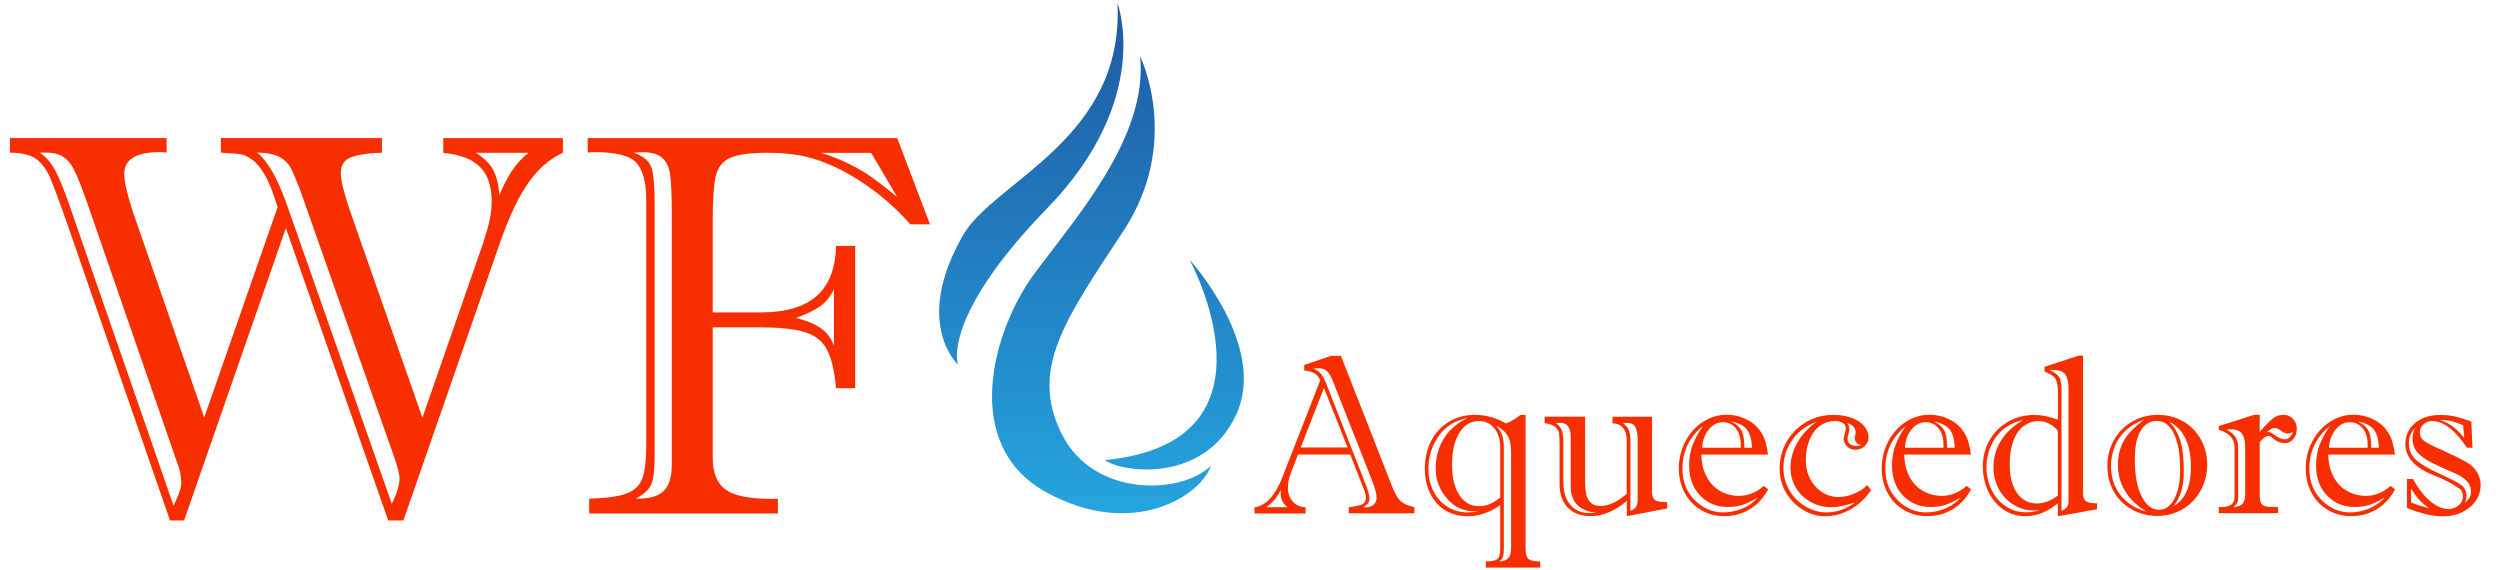 <?xml version="1.0" encoding="utf-8"?>
<!-- Generator: Adobe Illustrator 24.0.0, SVG Export Plug-In . SVG Version: 6.00 Build 0)  -->
<svg version="1.1" xmlns="http://www.w3.org/2000/svg" xmlns:xlink="http://www.w3.org/1999/xlink" x="0px" y="0px"
	 viewBox="0 0 2205.7 502.5" style="enable-background:new 0 0 2205.7 502.5;" xml:space="preserve">
<style type="text/css">
	.st0{fill:#F72E00;}
	.st1{fill:url(#SVGID_1_);}
	.st2{fill:url(#SVGID_2_);}
	.st3{fill:url(#SVGID_3_);}
</style>
<g id="Camada_1">
	<g>
		<path class="st0" d="M391,121.9h105.6v12.9c-11.4,5.2-21.5,13.8-30.1,26c-8.7,12.2-17,29.6-25,52.3l-85.6,246.1h-13.4l-90.3-258
			l-89.8,258h-12.4l-89.4-258c-8-23-13.6-38.1-16.8-45.3c-3.2-7.2-7.4-12.5-12.4-16c-5.1-3.4-12.6-5.2-22.6-5.2v-12.9h138.2v12.9
			c-0.9-0.2-1.8-0.3-2.5-0.4c-0.7-0.1-1.8-0.1-3.2-0.1c-21.1,0-31.7,6.4-31.7,19.2c0,6.7,2.5,17.8,7.5,33.1l63.1,181.8l64.7-185.5
			c-3.8-12.5-7.5-22-11.3-28.5c-3.8-6.5-7.6-11.1-11.5-13.7c-3.9-2.7-7.2-4.2-10-4.6c-2.7-0.4-8.5-0.8-17.2-1.3v-12.9H337v12.9
			c-11.3,0.3-20.1,1.6-26.6,3.8c-6.5,2.2-9.7,6.9-9.7,14.1c0,7.5,3.7,21.4,11,41.8l61,174.1l50-143.8c3.1-8.4,5.7-16.7,7.9-24.6
			c2.1-8,3.2-15.2,3.2-21.8c0-14.1-3.5-24.5-10.6-31.3c-7-6.8-17.8-10.8-32.1-12.1V121.9z M61.9,182.9l91.2,263.2
			c1.1-2.3,2.1-4.4,2.9-6.2c0.9-1.8,1.7-4.1,2.6-6.8c0.9-2.7,1.3-5.1,1.3-7.2c0-5.8-1.3-12-4-18.8L78.3,182.9
			c-5.5-15.8-9.7-26.7-12.8-32.8c-3-6.1-6.8-10.3-11.3-12.7c-4.5-2.3-10.8-3.2-18.9-2.6c5.6,3.8,10.2,9.2,13.8,16.3
			C52.8,158.2,57,168.8,61.9,182.9z M252.6,179.1l93.1,265.5c4.5-9.4,6.8-16.9,6.8-22.5c0-3.6-1.6-9.9-4.7-18.8l-81.4-231.1
			c-4.2-11.6-7.5-19.5-9.7-23.7c-2.3-4.2-5.6-7.5-10-10c-4.4-2.4-10.9-3.7-19.7-3.9C236.2,142.3,244.7,157.1,252.6,179.1z
			 M466.3,134.8h-46.4c7.5,4.7,12.7,10,15.6,15.8c2.9,5.9,4.6,13.1,5,21.7c3.3-8,7-15.1,11-21.3
			C455.6,144.7,460.5,139.4,466.3,134.8z"/>
		<path class="st0" d="M518.3,121.9h273.3l28.9,76h-17.4c-9.4-10.8-19.9-20.5-31.4-29.2c-11.6-8.7-23-15.7-34.2-21
			c-11.3-5.3-21.9-8.8-31.9-10.6c-9.1-1.6-18.4-2.3-27.9-2.3c-15.8,0-27,1.5-33.7,4.6c-6.6,3-10.8,8.4-12.6,16.2
			c-1.7,7.7-2.6,20.8-2.6,39.3v80.7h42.7c21.6,0,37.9-4.8,48.9-14.4s16.8-24.4,17.2-44.2h16.9v125.5h-16.9
			c-1.4-15.8-4.2-27.4-8.4-34.8c-4.2-7.4-10.9-12.4-20.1-15c-9.1-2.6-22.3-3.9-39.5-3.9h-40.8v114.7c0,13.6,3.8,23.1,11.4,28.5
			c7.6,5.4,20.9,8.1,40,8.1h6.1v12.9H519.8V440c15.3-0.5,26.4-2,33.3-4.7c6.9-2.7,11.5-7.2,13.7-13.5c2.3-6.3,3.4-16,3.4-29v-205
			v-11.3c0-15-2.8-25.8-8.3-32.4c-5.6-6.6-18-9.9-37.4-9.9c-1.1,0-2.1,0-3,0.1c-0.9,0.1-2,0.2-3,0.4V121.9z M592.7,409.7v-221
			c0-16.1-0.5-27.8-1.5-35c-1-7.2-3.9-12.4-8.6-15.7c-4.7-3.3-12.5-4.4-23.5-3.3c8.3,3,13.4,7.2,15.5,12.7c2,5.5,3,16,3,31.7v219.6
			c0,9.7-0.4,16.9-1.1,21.6c-0.7,4.7-2.2,8.4-4.3,11.1c-2.2,2.7-5.9,5.6-11.3,8.6c11.6,0.2,19.7-2.1,24.5-6.7
			C590.3,428.7,592.7,420.8,592.7,409.7z M735.8,304.9v-49.5c-3.3,6.4-7.3,11.3-12.1,14.8c-4.8,3.4-11.9,6.9-21.5,10.3
			c9.4,2.3,16.7,5.4,21.9,9C729.4,293.2,733.3,298.3,735.8,304.9z M791.6,173.8l-23-38.9h-43.9c9.7,3.1,18.3,6.6,25.8,10.4
			c7.5,3.8,14,7.7,19.4,11.6C775.3,160.8,782.6,166.4,791.6,173.8z"/>
	</g>
	<g>
		<path class="st0" d="M1202.2,428.9l-10.9-27.9h-46.1l-6.4,16.6c-1.7,4.2-2.5,8.6-2.5,13.2c0,4.4,1.4,8.2,4.1,11.5
			c2.8,3.3,6.6,5.1,11.5,5.3v5.4h-45.1v-5.4c10.1-1.5,18.2-10.2,24.4-26l33.7-86.3c-1.8-3.1-3.6-5.1-5.6-6.2
			c-1.9-1.1-4.8-1.8-8.6-2.2V322l23.4-8h9l45.1,115.1c2.6,6.5,5.2,10.9,7.8,13.2c2.6,2.3,6.6,4,11.9,5.2v5.4H1190v-5.4
			c5-0.5,8.8-1.3,11.3-2.3c2.5-1,3.8-3.1,3.8-6C1205.1,436.5,1204.1,433.1,1202.2,428.9z M1117.3,447.5h18.7
			c-4.1-3.2-6.1-7.2-6.1-12c0-1.4,0.1-2.4,0.2-3.2c-1.8,3.2-3.5,6-5.3,8.3C1122.9,442.8,1120.4,445.1,1117.3,447.5z M1147.6,394.8
			h41.3l-20.8-52.5L1147.6,394.8z M1211.1,425.3l-34.8-88.2c-1.7-4.4-3.4-7.6-5.3-9.4s-4.3-2.8-7.5-2.8c-1.9,0-3.4,0.1-4.6,0.4
			c3.1,1.2,5.5,3,7.1,5.2c1.6,2.2,3.1,5.2,4.5,8.9l34.5,88.2c2.1,5.2,3.2,9.3,3.2,12.2c0,1.9-0.4,3.2-1.1,4.1
			c-0.7,0.8-2.1,2.1-4.3,3.7h2.1c3.1,0,5.4-0.8,7.1-2.4c1.7-1.6,2.5-3.5,2.5-5.7C1214.6,436.1,1213.4,431.4,1211.1,425.3z"/>
		<path class="st0" d="M1346,366v117.5c0,2.6,0.2,4.7,0.7,6.4s1.3,2.9,2.4,3.7c1.1,0.7,2.5,1.2,4.1,1.4c1.6,0.2,3.5,0.3,5.7,0.3v5.5
			h-48v-5.5c5.1,0,8.5-0.7,10.2-2.1c1.7-1.4,2.5-4.4,2.5-8.8v-38.8c-3.9,3-8.4,5.4-13.6,7.2c-5.2,1.8-10.2,2.7-15,2.7
			c-5.6,0-10.7-1-15.3-2.9c-4.6-1.9-8.7-4.8-12.1-8.6c-3.4-3.8-6-8.2-7.8-13.4c-1.8-5.2-2.7-10.8-2.7-17c0-9,1.8-17.1,5.5-24.4
			c3.7-7.2,8.9-12.9,15.6-17c6.8-4.1,14.4-6.2,22.9-6.2c9.6,0,18.8,2.5,27.6,7.6c3.7-1.2,8-3.8,12.8-7.6H1346z M1304.6,451.1
			c-4,0.1-7.6-0.1-10.7-0.7c-3.1-0.6-6.2-1.8-9.2-3.6c-3-1.8-6-4.5-9-8.1c-2-2.5-3.7-5-5-7.7c-1.3-2.7-2.3-5.4-3-8.3
			c-0.7-2.9-1-6-1-9.5c0-6.4,1-12.3,3-17.8c2-5.5,5-10.5,9.1-15.1c4.1-4.5,9.4-8.4,15.9-11.5c-5.1,1.2-9,2.6-11.8,4
			c-6.7,3.4-12.1,8.8-16.3,16.2c-4.2,7.4-6.3,15.6-6.3,24.6c0,7.3,1.4,13.8,4.3,19.6c2.9,5.8,7,10.4,12.3,13.8s11.4,5.1,18.4,5.1
			C1297.5,452.1,1300.6,451.7,1304.6,451.1z M1323.6,438.9v-44.7c0-3.6-0.5-6.9-1.6-9.8c-1.1-2.9-2.4-5.3-4.1-7.2
			c-1.7-1.9-3.6-3.3-5.9-4.3c-2.3-1-4.6-1.5-7-1.5c-4.5,0-8.5,1.4-12.1,4.3c-3.6,2.9-6.5,7.2-8.6,12.9c-2.1,5.7-3.2,12.8-3.2,21.1
			c0,11.7,2.2,20.8,6.5,27.2c4.4,6.5,10,9.7,17.1,9.7C1311.2,446.7,1317.5,444.1,1323.6,438.9z M1326.8,395v88.8
			c0,3.6-0.3,6.1-0.8,7.6c-0.6,1.5-1.6,2.8-3.2,4c3.7-0.3,6.4-1.3,8-3.1c1.6-1.8,2.4-4.5,2.4-8V399c0-6.4-1.1-11.4-3.3-15
			c-2.2-3.5-5.6-6.3-10-8.4c2.6,2.7,4.4,5.4,5.4,8.3C1326.3,386.7,1326.8,390.4,1326.8,395z"/>
		<path class="st0" d="M1422.7,373.4v-5.7h34.9V434c0,2.7,0.5,4.6,1.4,5.9c0.9,1.3,2.3,2.1,4,2.5c1.7,0.4,4,0.6,7,0.6h0.9v5.6
			l-35.6,6.8V442c-10.7,9-21.4,13.4-32,13.4c-8.3,0-14.9-2.5-19.9-7.4c-4.9-4.9-7.4-11.9-7.4-21v-33.9c0-5.1-0.2-8.7-0.5-10.8
			c-0.3-2.1-1.4-4-3.3-5.6c-1.9-1.6-5-2.7-9.4-3.4v-5.7h35.7v57.6c0,4.9,0.4,8.9,1.3,12s2.3,5.3,4.4,6.9c2,1.5,4.7,2.3,8,2.3
			c7.2,0,14.9-3.6,23-10.7V389C1435.3,379.1,1431.1,373.9,1422.7,373.4z M1385.8,429.1v-43.9c0-8.1-3.2-12.2-9.5-12.2
			c-0.1,0-0.7,0.1-1.7,0.2c-1,0.1-1.6,0.2-1.8,0.2c2.7,2.1,4.5,4.3,5.3,6.7c0.8,2.4,1.2,5.4,1.2,9.1v36.1c0,8.6,2.1,15.3,6.2,20.1
			c4.1,4.8,9.8,7.3,16.9,7.3c2.1,0,4.1-0.1,6-0.4c-7.3-0.6-12.9-2.9-16.8-6.8C1387.7,441.5,1385.8,436,1385.8,429.1z M1444.9,440.3
			v-52.3c0-4.5-0.6-8.2-1.9-10.9c-1.2-2.7-3.9-4-8.1-4c-0.1,0-0.6,0.1-1.5,0.2c-0.8,0.1-1.4,0.2-1.6,0.2c2.6,1.6,4.4,3.7,5.3,6.1
			c0.9,2.4,1.4,5.5,1.4,9.3v61.8c2.3-0.8,3.9-1.9,4.9-3.5C1444.4,445.6,1444.9,443.3,1444.9,440.3z"/>
		<path class="st0" d="M1556.1,428.7l3.9,3c-2.9,5.5-6.4,9.9-10.4,13.4c-4,3.5-8.5,6.1-13.3,7.8c-4.8,1.7-9.9,2.5-15.2,2.5
			c-7.1,0-13.8-1.7-19.9-5.2c-6.1-3.4-11-8.4-14.6-14.9c-3.6-6.5-5.4-13.9-5.4-22.1c0-6.5,1.1-12.6,3.3-18.3
			c2.2-5.7,5.2-10.7,9.1-15.1c3.9-4.4,8.3-7.7,13.4-10.2c5.1-2.4,10.5-3.7,16.3-3.7c5.8,0,11.4,1.2,16.7,3.7
			c5.3,2.4,9.5,5.8,12.6,10.1c2.3,3.1,3.9,6.3,4.9,9.6c1,3.3,1.8,7.2,2.4,11.8h-58.9c0.3,6.8,1.4,12.5,3.5,17.1s4.7,8.4,8,11.3
			c3.3,2.9,6.8,4.9,10.5,6.1c3.7,1.2,7.2,1.9,10.6,1.9C1541.9,437.6,1549.4,434.7,1556.1,428.7z M1502.6,375.8
			c-12.1,9.6-18.2,22.2-18.2,37.8c0,11.3,3.6,20.5,10.9,27.7c7.2,7.2,15.6,10.8,25.1,10.8c5.5,0,11.1-1.1,16.6-3.4
			c5.6-2.2,10.2-5.6,14.1-10c-4,2.5-8,4.6-12.1,6.2c-4.1,1.6-9,2.4-14.8,2.4c-9.7,0-17.8-3.4-24.2-10.1c-6.5-6.8-9.7-15.6-9.7-26.4
			c0-6.9,1.1-13.1,3.2-18.5C1495.6,386.8,1498.7,381.3,1502.6,375.8z M1501.8,395h34v-3.2c0-3.8-0.7-7.1-2-10.1
			c-1.4-3-3.2-5.2-5.6-6.8c-2.4-1.6-5.1-2.4-8.1-2.4c-4.9,0-9.1,2.2-12.6,6.6C1504,383.4,1502.1,388.7,1501.8,395z M1538.9,395h6.8
			c-0.2-7.3-1.7-12.6-4.5-16.1c-2.8-3.5-7.5-5.8-14-7c4.2,1.9,7.1,4.3,9,7.4c1.8,3,2.7,7.6,2.7,13.8V395z"/>
		<path class="st0" d="M1628.5,377.6c0-1.8-0.9-3.2-2.7-4.4s-4-1.8-6.6-1.8c-4.9,0-9.3,1.4-13.3,4.2c-4,2.8-7.1,6.9-9.3,12.2
			c-2.2,5.3-3.4,11.3-3.4,18c0,6.2,1.3,11.8,3.9,16.8c2.6,5,6.2,8.9,10.6,11.7c4.4,2.8,9.3,4.2,14.6,4.2c4.4,0,8.9-1,13.7-3
			c4.8-2,8.6-4.5,11.4-7.6l3.4,4.6c-5.1,7.4-11.3,13.1-18.5,17.1c-7.2,4-14.5,5.9-21.9,5.9c-6.9,0-13.5-1.9-19.7-5.7
			c-6.3-3.8-11.3-8.9-15-15.3c-3.7-6.5-5.6-13.5-5.6-21.2c0-6.2,1.1-12.2,3.4-17.8c2.3-5.7,5.5-10.7,9.8-15.2
			c4.3-4.4,9.3-7.9,15.2-10.5c5.8-2.5,12.3-3.8,19.4-3.8c5.7,0,10.9,0.9,15.6,2.6c4.7,1.7,8.4,4.1,11.1,7.2s4,6.4,4,10
			c0,3.2-1.2,5.8-3.5,7.9c-2.3,2.1-5.1,3.1-8.3,3.1c-2.9,0-5.3-1-7.3-3.1c-1.9-2-2.9-4.2-2.9-6.6c0-0.5,0.3-1.9,0.9-4.4
			C1628.3,380.2,1628.5,378.5,1628.5,377.6z M1602.6,372.1c-6.2,2.3-11.5,5.6-15.8,9.6c-4.3,4.1-7.6,8.9-9.9,14.3
			c-2.3,5.4-3.4,10.9-3.4,16.5c0,7.6,1.8,14.4,5.5,20.5c3.6,6,8.4,10.7,14.4,14.1c5.9,3.3,12,5,18.1,5c8.9,0,17.3-2.9,25.1-8.8
			c-8.5,2.8-15.4,4.2-20.6,4.2c-6.6,0-12.7-1.5-18.2-4.5c-5.5-3-9.9-7.1-13.2-12.5c-3.2-5.3-4.9-11.3-4.9-17.8
			c0-7.6,2-14.9,5.9-21.9C1589.5,383.8,1595.2,377.6,1602.6,372.1z M1630,387.2c0,2.1,0.8,3.6,2.4,4.7c1.6,1,3.3,1.6,5.2,1.6
			c0.6,0,2.2-0.3,4.8-0.8c-4-0.8-6-2.9-6-6.2c0-0.3,0.1-1,0.4-2.2c0.3-1.2,0.4-2.3,0.4-3.1c0-3.6-2.5-6.3-7.6-8.2
			c1.4,2,2.1,3.9,2.1,5.6c0,1.1-0.3,2.6-0.9,4.5C1630.3,384.8,1630,386.2,1630,387.2z"/>
		<path class="st0" d="M1735.1,428.7l3.9,3c-2.9,5.5-6.4,9.9-10.4,13.4c-4,3.5-8.5,6.1-13.3,7.8c-4.8,1.7-9.9,2.5-15.2,2.5
			c-7.1,0-13.8-1.7-19.9-5.2c-6.1-3.4-11-8.4-14.6-14.9c-3.6-6.5-5.4-13.9-5.4-22.1c0-6.5,1.1-12.6,3.3-18.3
			c2.2-5.7,5.2-10.7,9.1-15.1c3.9-4.4,8.3-7.7,13.4-10.2c5.1-2.4,10.5-3.7,16.3-3.7c5.8,0,11.4,1.2,16.7,3.7
			c5.3,2.4,9.5,5.8,12.6,10.1c2.3,3.1,3.9,6.3,4.9,9.6c1,3.3,1.8,7.2,2.4,11.8h-58.9c0.3,6.8,1.4,12.5,3.5,17.1s4.7,8.4,8,11.3
			c3.3,2.9,6.8,4.9,10.5,6.1c3.7,1.2,7.2,1.9,10.6,1.9C1720.8,437.6,1728.3,434.7,1735.1,428.7z M1681.6,375.8
			c-12.1,9.6-18.2,22.2-18.2,37.8c0,11.3,3.6,20.5,10.9,27.7c7.2,7.2,15.6,10.8,25.1,10.8c5.5,0,11.1-1.1,16.6-3.4
			c5.6-2.2,10.2-5.6,14.1-10c-4,2.5-8,4.6-12.1,6.2c-4.1,1.6-9,2.4-14.8,2.4c-9.7,0-17.8-3.4-24.2-10.1c-6.5-6.8-9.7-15.6-9.7-26.4
			c0-6.9,1.1-13.1,3.2-18.5C1674.5,386.8,1677.6,381.3,1681.6,375.8z M1680.7,395h34v-3.2c0-3.8-0.7-7.1-2-10.1
			c-1.4-3-3.2-5.2-5.6-6.8c-2.4-1.6-5.1-2.4-8.1-2.4c-4.9,0-9.1,2.2-12.6,6.6C1682.9,383.4,1681,388.7,1680.7,395z M1717.8,395h6.8
			c-0.2-7.3-1.7-12.6-4.5-16.1c-2.8-3.5-7.5-5.8-14-7c4.2,1.9,7.1,4.3,9,7.4c1.8,3,2.7,7.6,2.7,13.8V395z"/>
		<path class="st0" d="M1803.7,323.7l30.1-9.9h4v121.5c0,3.4,0.9,5.8,2.8,7c1.9,1.2,5.1,1.8,9.6,1.8v5.2l-34.6,6.2v-11.4
			c-9.4,7.6-19,11.4-28.6,11.4c-5.4,0-10.4-1.1-15.1-3.4c-4.7-2.3-8.7-5.5-12.1-9.6c-3.4-4.1-6-8.9-7.7-14.2
			c-1.8-5.4-2.7-11-2.7-16.9c0-8.5,2-16.2,6.1-23.2c4.1-7,9.5-12.4,16.5-16.3c6.9-3.9,14.6-5.8,23.1-5.8c6,0,12.9,1.4,20.6,4.2v-24
			c0-5.3-0.7-9.2-2-11.7c-1.3-2.5-4.6-4.7-9.9-6.8V323.7z M1784.9,370.6c-5.5,1.2-10,3-13.7,5.5c-5.7,3.5-10.2,8.5-13.5,15.1
			c-3.4,6.6-5.1,13.5-5.1,20.9c0,7.1,1.5,13.8,4.4,19.9c3,6.1,7.1,11,12.5,14.6c5.4,3.6,11.4,5.4,18,5.4c4.5,0,8.6-0.7,12.2-2
			c-3,0.3-4.9,0.4-5.7,0.4c-4.3,0-8.5-0.9-12.7-2.6c-4.2-1.8-8-4.3-11.4-7.7c-3.4-3.4-6.2-7.5-8.1-12.2c-2-4.7-3-9.9-3-15.5
			C1758.8,395,1767.5,381.1,1784.9,370.6z M1815.6,437.1V380c-2.3-2.7-4.9-4.8-7.9-6.3c-3-1.5-6.1-2.2-9.2-2.2
			c-4.6,0-8.9,1.4-12.8,4.2c-3.9,2.8-7,7.1-9.2,12.8c-2.2,5.7-3.4,12.7-3.4,21.2c0,7.1,1,13.3,3,18.6c2,5.2,4.8,9.2,8.5,11.9
			c3.6,2.7,7.8,4,12.5,4C1803.8,444.1,1810,441.7,1815.6,437.1z M1811.4,326.4h-3.3c4.9,2.1,7.9,4.5,9,7c1.1,2.5,1.7,5.8,1.7,10
			v107.3c2.1-0.9,3.7-2,4.7-3.2c1-1.2,1.5-3.1,1.5-5.6v-98.3c0-5.8-0.9-10.2-2.6-13C1820.7,327.8,1817,326.4,1811.4,326.4z"/>
		<path class="st0" d="M1859.3,410.9c0-8.3,2-15.9,5.9-22.8c3.9-6.9,9.3-12.3,16.1-16.2c6.8-3.9,14.3-5.9,22.6-5.9
			c8.1,0,15.4,1.9,22.1,5.7c6.7,3.8,11.9,9.1,15.7,15.9c3.8,6.8,5.7,14.3,5.7,22.5c0,6.3-1.2,12.3-3.5,17.9s-5.5,10.5-9.5,14.5
			s-8.7,7.2-14,9.4c-5.3,2.2-10.9,3.3-17,3.3c-8.1,0-15.5-1.9-22.3-5.6c-6.7-3.7-12.1-8.9-16-15.6
			C1861.3,427.4,1859.3,419.7,1859.3,410.9z M1893.9,451.5c-8.4-5.1-14.8-11.2-19-18.2c-4.2-7-6.3-14.7-6.3-23.1c0-6.4,1-12,3-16.8
			c2-4.8,4.7-8.9,7.9-12.4c3.3-3.5,7.4-7.1,12.3-10.8c-6.6,2.3-12.1,5.6-16.5,9.8c-4.4,4.2-7.7,9-9.7,14.5
			c-2.1,5.4-3.1,11.2-3.1,17.2c0,4.4,0.7,8.8,2,13.1c1.4,4.3,3.4,8.2,6,11.6c2.6,3.4,5.9,6.5,9.8,9.1
			C1884.2,448,1888.8,450.1,1893.9,451.5z M1883.5,405.4c0,13.8,2,24.7,6,32.6c4,7.9,9.3,11.8,15.7,11.8c3.2,0,6.3-1.3,9.1-4
			c2.8-2.7,5-6.7,6.7-12c1.7-5.3,2.5-11.8,2.5-19.4c0-13.5-1.8-24.1-5.4-31.6c-3.6-7.6-8.6-11.4-15-11.4c-6.2,0-11,2.8-14.4,8.5
			C1885.2,385.6,1883.5,394.1,1883.5,405.4z M1917.9,446.4c4.9-2.7,8.6-6.9,11.2-12.7c2.6-5.8,3.9-12.9,3.9-21.2
			c0-20.7-6.4-34.1-19.1-40.4c4.5,4.5,7.8,10.1,9.8,16.8c2,6.6,3,15.5,3,26.7c0,7.1-0.7,13-2.2,17.8
			C1923,438.1,1920.8,442.5,1917.9,446.4z"/>
		<path class="st0" d="M1993.7,366v15c5-5.7,8.8-9.6,11.5-11.7c2.7-2.2,5.9-3.3,9.6-3.3c3.2,0,6,1.2,8.2,3.5
			c2.2,2.3,3.4,5.2,3.4,8.7c0,3.6-1,6.7-3,9.1c-2,2.4-4.5,3.7-7.6,3.7c-1.4,0-2.9-0.3-4.5-0.8c-1.6-0.5-3-1.2-4.1-2
			c-0.7-0.5-1.3-1.1-2-1.7c-0.7-0.6-1.3-1-1.9-1.4c-0.6-0.3-1.2-0.5-1.8-0.5c-1.2,0-2.5,0.5-3.7,1.4c-1.2,0.9-2.6,2.3-4.1,3.9v47.1
			c0,3.4,0.5,5.8,1.4,7.2c0.9,1.4,2.4,2.3,4.4,2.7c2,0.4,5.4,0.5,10.4,0.5v5.4h-52.3v-5.4h2.6c7.5,0,11.3-3,11.3-9v-43.8
			c0-7.5-4.6-12.6-13.9-15.4v-3.3l31.4-10H1993.7z M1974.7,394.8v44.3c0,2.2-0.4,3.8-1.1,4.9c-0.7,1.1-1.8,2.2-3.1,3.5
			c3.7-0.3,6.4-1.3,8-3c1.6-1.7,2.4-4.5,2.4-8.6v-41.1c0-5.6-1-9.6-2.9-12.2c-1.9-2.5-5-3.8-9.3-3.8c-0.3,0-1,0.1-2.1,0.2
			c-1.1,0.1-1.9,0.2-2.2,0.2C1971.2,382.2,1974.7,387.4,1974.7,394.8z M2000.2,381c1.8,0,3.5,0.6,5.3,1.8c4,3.2,7.4,4.8,10.1,4.8
			c3.4,0,5.9-2.2,7.4-6.5c-1.8,0.9-3.1,1.4-4,1.4c-2,0-3.9-0.6-5.8-1.9c-2.5-2-4.5-3-6.1-3C2005.5,377.4,2003.2,378.6,2000.2,381z"
			/>
		<path class="st0" d="M2109.2,428.7l3.9,3c-2.9,5.5-6.4,9.9-10.4,13.4c-4,3.5-8.5,6.1-13.3,7.8c-4.8,1.7-9.9,2.5-15.2,2.5
			c-7.1,0-13.8-1.7-19.9-5.2c-6.1-3.4-11-8.4-14.6-14.9c-3.6-6.5-5.4-13.9-5.4-22.1c0-6.5,1.1-12.6,3.3-18.3
			c2.2-5.7,5.2-10.7,9.1-15.1s8.3-7.7,13.4-10.2s10.5-3.7,16.3-3.7c5.8,0,11.4,1.2,16.7,3.7s9.5,5.8,12.6,10.1
			c2.3,3.1,3.9,6.3,4.9,9.6c1,3.3,1.8,7.2,2.4,11.8h-58.9c0.3,6.8,1.4,12.5,3.5,17.1s4.7,8.4,8,11.3c3.3,2.9,6.8,4.9,10.5,6.1
			c3.7,1.2,7.2,1.9,10.6,1.9C2095,437.6,2102.5,434.7,2109.2,428.7z M2055.7,375.8c-12.1,9.6-18.2,22.2-18.2,37.8
			c0,11.3,3.6,20.5,10.9,27.7c7.2,7.2,15.6,10.8,25.1,10.8c5.5,0,11.1-1.1,16.6-3.4s10.2-5.6,14.1-10c-4,2.5-8,4.6-12.1,6.2
			c-4.1,1.6-9,2.4-14.8,2.4c-9.7,0-17.7-3.4-24.2-10.1c-6.5-6.8-9.7-15.6-9.7-26.4c0-6.9,1.1-13.1,3.2-18.5
			C2048.7,386.8,2051.8,381.3,2055.7,375.8z M2054.9,395h34v-3.2c0-3.8-0.7-7.1-2-10.1c-1.4-3-3.2-5.2-5.6-6.8
			c-2.4-1.6-5.1-2.4-8.1-2.4c-4.9,0-9.1,2.2-12.6,6.6C2057.1,383.4,2055.2,388.7,2054.9,395z M2092,395h6.8
			c-0.2-7.3-1.7-12.6-4.5-16.1c-2.8-3.5-7.5-5.8-14-7c4.2,1.9,7.1,4.3,9,7.4c1.8,3,2.7,7.6,2.7,13.8V395z"/>
		<path class="st0" d="M2123.6,448.1v-25.5h5.3c4.9,8.8,10.1,15.4,15.5,19.8c5.4,4.4,10.7,6.7,15.8,6.7c3.3,0,6.3-1.1,8.9-3.2
			c2.6-2.1,3.9-4.6,3.9-7.3c0-3.6-1-6-2.9-7.4c-7.3-4.9-14.4-8.6-21.1-11.2c-17.9-6.6-26.8-16.1-26.8-28.4c0-7.3,2.8-13.3,8.4-18.2
			c5.6-4.9,13.1-7.3,22.6-7.3c4.8,0,9.3,0.5,13.4,1.5c4.2,1,8.8,2.5,13.8,4.3l1,23.1h-4.8c-5.3-7.8-10.5-13.7-15.6-17.6
			c-5.2-4-10.2-5.9-15.3-5.9c-3.1,0-5.7,1-7.7,3.1s-3.1,4.3-3.1,6.8c0,3.2,1.3,5.7,3.8,7.6c2.5,1.9,7.9,4.6,16,8.2
			c8.1,3.6,15.2,7.1,21.3,10.5c3.8,2,6.9,4.8,9.2,8.5c2.3,3.6,3.4,7.6,3.4,11.9c0,5-1.4,9.6-4.3,13.8c-2.9,4.2-6.9,7.6-12,10
			c-5.1,2.5-10.8,3.7-17.2,3.7C2145.9,455.5,2135.4,453,2123.6,448.1z M2174.9,443.5c1.8-1.6,3.1-3.1,3.9-4.4
			c0.8-1.3,1.3-3.1,1.3-5.4c0-7-5.1-12.5-15.2-16.6c-9.1-3.8-16.3-7.1-21.5-10c-5.3-2.9-9.1-5.9-11.4-9c-2.3-3.1-3.5-6.9-3.5-11.5
			c0-2.8,0.8-5.9,2.3-9.4c-1.7,2.1-3,4.1-4,6.2s-1.5,4.6-1.5,7.6c0,6.2,2.2,11.2,6.6,15c4.4,3.8,11,7.7,19.7,11.6
			c8.7,3.9,15,7.1,18.8,9.6c3.8,2.5,5.8,6,5.8,10.4C2176.1,439.3,2175.7,441.2,2174.9,443.5z M2127.2,431.1v12.2
			c3.2,1.4,8.6,3.2,16.2,5.2c-4-2.8-7-5.3-9-7.5C2132.4,438.8,2130,435.5,2127.2,431.1z M2174.1,386.4l-0.9-11.2
			c-4.3-1.8-7.6-3-10-3.6c-2.4-0.6-5.9-1-10.5-1c4.9,1.7,8.8,3.7,11.6,5.9C2167.2,378.7,2170.5,382,2174.1,386.4z"/>
	</g>
</g>
<g id="Camada_2">
	<linearGradient id="SVGID_1_" gradientUnits="userSpaceOnUse" x1="909.945" y1="-4.539" x2="909.945" y2="445.241">
		<stop  offset="0" style="stop-color:#1F57A2"/>
		<stop  offset="1" style="stop-color:#25A3DD"/>
	</linearGradient>
	<path class="st1" d="M985.9,2.7c0,0,32.1,84.2-62,181.1s-78.7,137.9-78.7,137.9s-40.1-36.6,4.4-114.1
		C877.4,159.4,992,122.9,985.9,2.7z"/>
	<linearGradient id="SVGID_2_" gradientUnits="userSpaceOnUse" x1="1036.135" y1="-4.539" x2="1036.135" y2="445.241">
		<stop  offset="0" style="stop-color:#1F57A2"/>
		<stop  offset="1" style="stop-color:#25A3DD"/>
	</linearGradient>
	<path class="st2" d="M1049.6,229.2c0,0,88.1,161.2-74.8,176.7c15,11.1,87.5,21,115.8-39.9C1118.9,305.1,1049.6,229.2,1049.6,229.2z
		"/>
	<linearGradient id="SVGID_3_" gradientUnits="userSpaceOnUse" x1="971.906" y1="-4.539" x2="971.906" y2="445.241">
		<stop  offset="0" style="stop-color:#1F57A2"/>
		<stop  offset="1" style="stop-color:#25A3DD"/>
	</linearGradient>
	<path class="st3" d="M1005.9,49.7c0,0,37.2,75.3-14.7,154c-51.8,78.7-82.8,121.9-54.6,178.9s106.4,53.7,131.8,28.2
		c-8.9,27.1-69.8,65.4-145.7,23.3s-46.5-143.5-10-192.8S1013.1,120.6,1005.9,49.7z"/>
</g>
</svg>
